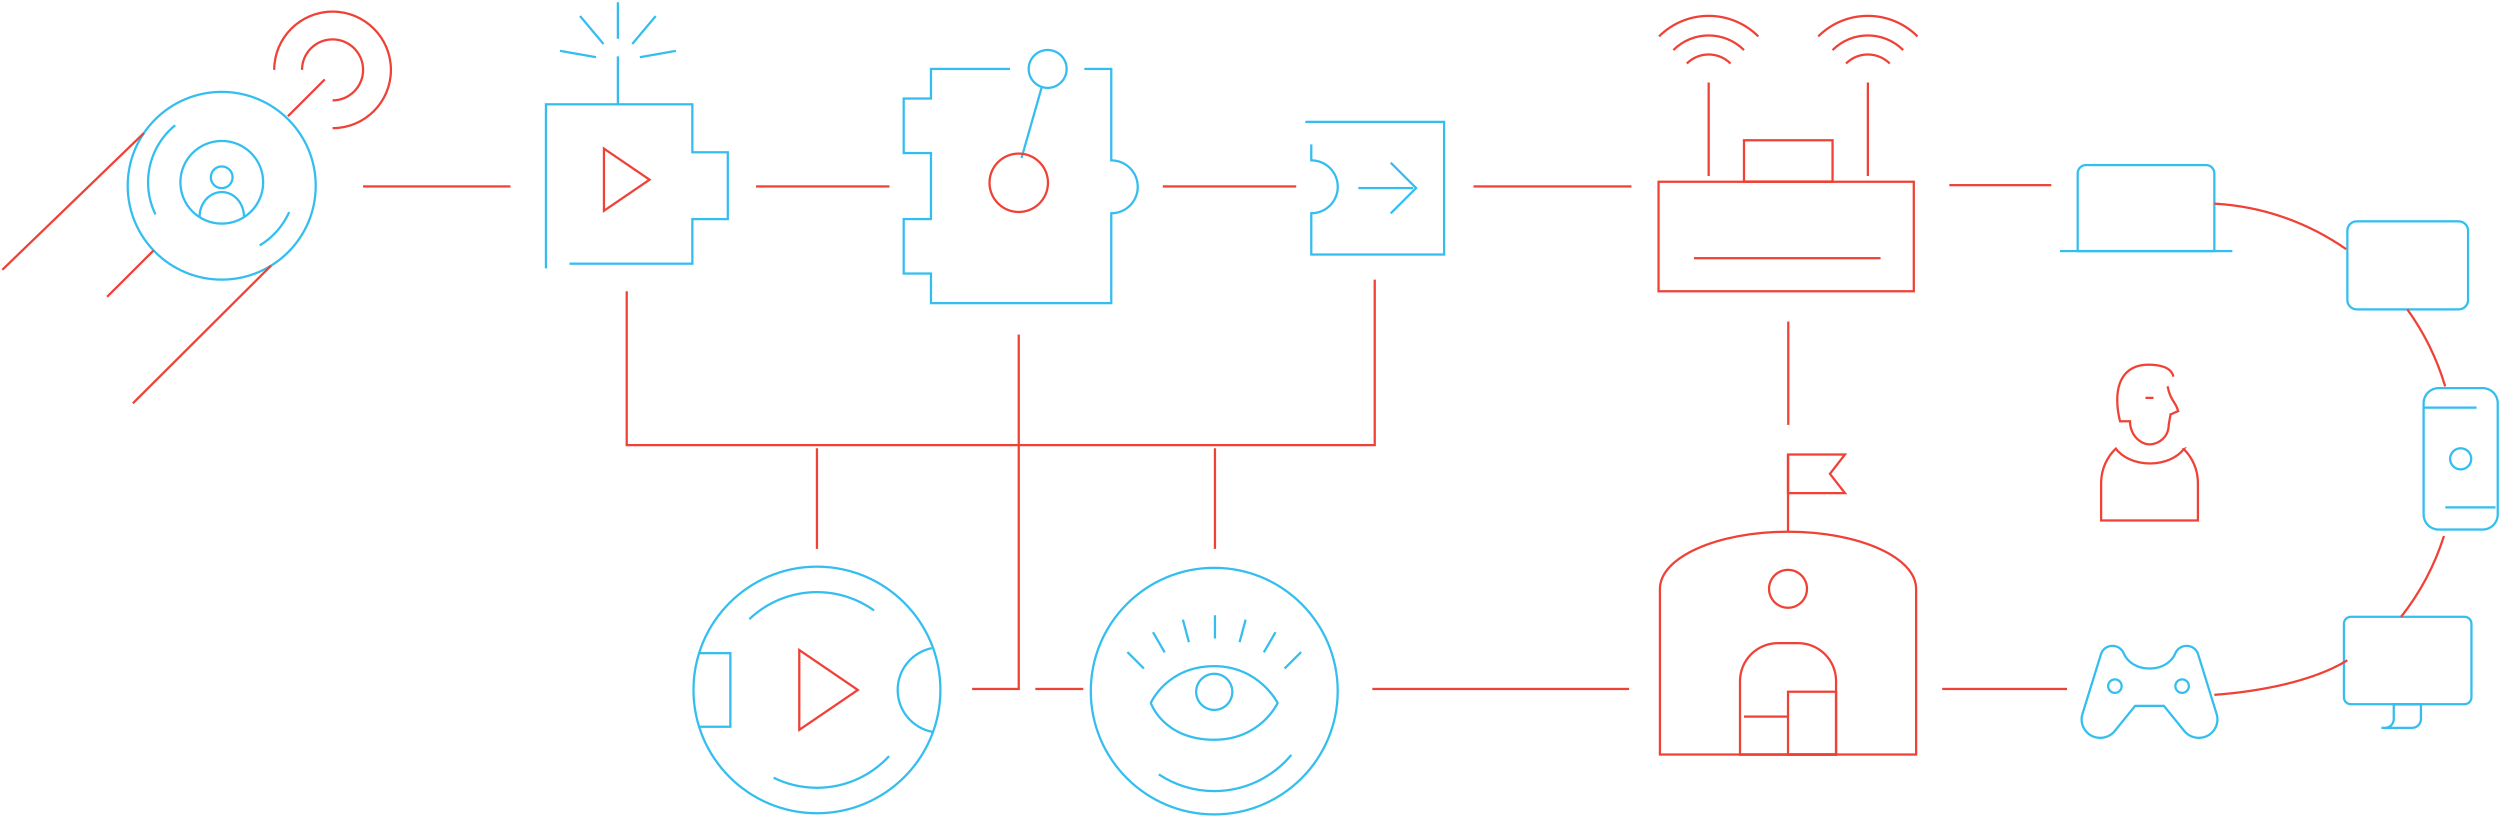 <svg xmlns="http://www.w3.org/2000/svg" viewBox="1602 1911 1102 360" enable-background="new 1602 1911 1102 360"><g fill="none"><g stroke="#33beef"><ellipse cx="1699.73" cy="1992.88" rx="41.44" ry="41.38"/><ellipse cx="1699.76" cy="1991.35" rx="18.246" ry="18.223"/><ellipse cx="1699.73" cy="1989.15" rx="4.796" ry="4.79"/><path d="m1670.53 2005.53c-2.089-4.286-3.26-9.1-3.26-14.185 0-10.134 4.651-19.18 11.939-25.13"/><path d="m1729.48 2004.49c-2.723 6.13-7.292 11.26-13 14.687"/><path d="m1689.99 2006.51c0-5.989 4.376-10.844 9.774-10.844s9.774 4.855 9.774 10.844"/><path d="m2052.28 1980.69l8.947-31.357"/><ellipse cx="2063.81" cy="1941.39" rx="8.364" ry="8.354"/><path d="m1853.02 2027.23h54.17v-19.65h15.62v-29.46h-15.62v-21.14h-64.54v72.33"/><path d="m1874.36 1956.98v-21.15"/><path d="m1874.36 1928.09v-16.09"/><path d="m1880.69 1930.39l10.354-12.324"/><path d="m1884.05 1936.21l15.863-2.794"/><path d="m1864.67 1936.21l-15.864-2.794"/><path d="m1868.03 1930.39l-10.353-12.324"/><path d="m2180.01 1974.64v7.04c6.448 0 11.676 5.221 11.676 11.661 0 6.44-5.228 11.661-11.676 11.661v18.209h58.55v-58.48h-61.16"/><path d="m2047.23 1941.39h-34.857v13.05h-12.02v24.02h12.02v29.1h-12.02v24.02h12.02v13.05h79.47v-39.617c6.448 0 11.676-5.221 11.676-11.661 0-6.44-5.228-11.661-11.676-11.661v-40.3h-11.85"/><path d="m2200.75 1993.9h24.22"/><path d="m2215.03 1982.73l11.19 11.17-11.19 11.17"/><path d="m2109.27 2220.87c0 0 7.04-16.222 27.964-16.222 19.764 0 27.964 16.222 27.964 16.222s-7.417 16.222-27.964 16.222c-22.487 0-27.964-16.222-27.964-16.222z"/><ellipse cx="2137.24" cy="2215.97" rx="7.971" ry="7.961"/><path d="m2137.55 2192.47v-10.268"/><path d="m2126.07 2194.06l-2.661-9.918"/><path d="m2115.38 2198.57l-5.14-8.893"/><path d="m2106.23 2205.69l-7.27-7.261"/><path d="m2148.41 2194.06l2.661-9.918"/><path d="m2159.09 2198.57l5.14-8.893"/><path d="m2168.25 2205.69l7.27-7.261"/><ellipse cx="1962.11" cy="2215.13" rx="54.42" ry="54.35"/><ellipse cx="2137.24" cy="2215.65" rx="54.42" ry="54.35"/><path d="m2171.21 2243.76c-8.093 9.747-20.309 15.955-33.977 15.955-9.04 0-17.437-2.713-24.432-7.368"/><path d="m1993.9 2244.31c-7.892 8.571-19.213 13.943-31.791 13.943-6.855 0-13.338-1.596-19.1-4.436"/><path d="m1932.31 2183.93c7.75-7.387 18.248-11.923 29.807-11.923 9.399 0 18.1 3 25.19 8.093"/><path d="m2013.23 2233.66c-8.831-1.558-15.539-9.26-15.539-18.528 0-9.09 6.458-16.678 15.04-18.434"/><path d="m1910.16 2198.91h13.78v32.44h-13.78"/><path d="m2578.09 2021.68h-60.24v-34.29c0-2.01 1.627-3.631 3.635-3.631h52.967c2.01 0 3.635 1.626 3.635 3.631v34.29z"/><path d="m2510.03 2021.68h75.994"/><path d="m2696.39 2144.43h-19.455c-3.649 0-6.606-2.954-6.606-6.597v-49.15c0-3.644 2.958-6.597 6.606-6.597h19.455c3.649 0 6.606 2.954 6.606 6.597v49.15c.001 3.642-2.957 6.597-6.606 6.597z"/><path d="m2685.81 2047.37h-44.988c-2.27 0-4.11-1.838-4.11-4.105v-30.583c0-2.267 1.84-4.105 4.11-4.105h44.988c2.27 0 4.11 1.838 4.11 4.105v30.583c0 2.267-1.84 4.105-4.11 4.105z"/><path d="m2670.33 2090.68h23.352"/><path d="m2679.88 2134.66h22.13"/><ellipse cx="2686.67" cy="2113.25" rx="4.658" ry="4.652"/><path d="m2688.39 2221.41h-50.16c-1.668 0-3.02-1.35-3.02-3.02v-32.469c0-1.666 1.352-3.02 3.02-3.02h50.16c1.668 0 3.02 1.35 3.02 3.02v32.469c-.001 1.667-1.353 3.02-3.02 3.02z"/><path d="m2651.73 2231.84h1.558c2.143 0 3.879-1.734 3.879-3.874v-6.553h11.983v6.553c0 2.14-1.737 3.874-3.879 3.874h-2.113-11.428z"/><path d="m2543.16 2222.15l-8.978 11.08c-1.544 1.905-3.866 3.01-6.32 3.01h-.151c-5.476 0-9.385-5.295-7.767-10.52l8.153-26.333c.675-2.183 2.695-3.67 4.983-3.67h.23c2.165 0 4.04 1.361 4.875 3.356 1.607 3.846 5.896 6.596 10.934 6.596h.785c5.04 0 9.327-2.751 10.934-6.596.834-1.995 2.71-3.356 4.875-3.356h.23c2.288 0 4.308 1.488 4.983 3.67l8.153 26.333c1.618 5.224-2.293 10.52-7.767 10.52h-.151c-2.454 0-4.777-1.107-6.32-3.01l-8.978-11.08h-12.703z"/><circle cx="2534.25" cy="2213.45" r="2.979"/><circle cx="2563.88" cy="2213.45" r="2.979"/></g><g stroke="#ef4136"><g class="path"><g class="right"><path d="m1762.06 1993.18h64.929"/><path d="m1935.25 1993.18h58.82"/><path d="m2114.56 1993.18h58.82"/><path d="m2251.53 1993.18h69.63"/><path d="m2390.27 2052.73v45.57"/><path d="m2636.71 2202.05c-15.215 9.451-39.659 13.894-58.62 15.229"/><path d="m2679.29 2147.28c-4.128 13.07-10.586 25.11-18.896 35.633"/><path d="m2663.14 2047.37c7.347 10.168 13.04 21.61 16.693 33.93"/><path d="m2578.08 2000.76c21.552 1.206 41.473 8.454 58.11 20.08"/><path d="m1878.26 2039.39v67.82h329.72v-72.95"/><path d="m2051.06 2058.46v156.23h-20.56"/><path d="m1962.11 2108.6v44.35"/><path d="m2137.55 2108.6v44.35"/><path d="m2461.26 1992.62h44.958"/><path d="m2206.93 2214.69h113.18"/><path d="m2458.12 2214.69h55.02"/><path d="m2058.38 2214.69h21.12"/></g></g><path d="m2333.09 1991.12h112.51v48.27h-112.51z"/><path d="m2564.63 2108.97c-2.947 3.777-8.512 6.329-14.904 6.329-6.519 0-12.188-2.65-15.09-6.552-3.979 3.837-6.463 9.209-6.463 15.168v16.497h42.671v-16.497c0-5.84-2.378-11.125-6.219-14.945z"/><path d="m2560.03 2077.04c-.884-4.383-6.519-5.287-11.07-5.287-7.554 0-13.678 4.323-13.678 15.612 0 3.02.438 6.234 1.226 9.321l4.399-.001c0 6.395 4.902 10.206 8.602 10.206 3.496 0 8.462-2.854 8.462-8.597l.784-4.613 3.398-1.488c-1.258-4.299-3.398-4.516-4.684-10.896"/><path d="m1665.43 1969.66l-62.43 60.28"/><path d="m1721.47 2028.11l-60.913 60.683"/><path d="m1669.71 2021.38l-20.501 20.454"/><path d="m1735.13 1941.81c0-7.427 6.03-13.447 13.463-13.447s13.463 6.02 13.463 13.447-6.03 13.446-13.463 13.446"/><path d="m1722.87 1941.81c0-14.19 11.518-25.692 25.724-25.692 14.208 0 25.724 11.503 25.724 25.692s-11.518 25.692-25.724 25.692"/><path d="m1745.14 1946.02l-16.239 16.219"/><ellipse cx="2051.06" cy="1991.57" rx="12.89" ry="12.874"/><path d="m1868.22 1976.52l20.09 13.69-20.09 13.69z"/><path d="m1954.32 2197.54l25.81 17.59-25.81 17.59z"/><path d="m2390.16 2145.38c-31.18 0-56.46 11.265-56.46 25.16v73.07h112.92v-73.07c-.001-13.897-25.278-25.16-56.46-25.16z"/><path d="m2385.72 2194.5h8.887c9.239 0 16.729 7.48 16.729 16.708v32.407h-42.34v-32.407c0-9.228 7.489-16.708 16.728-16.708z"/><ellipse cx="2390.16" cy="2170.55" rx="8.364" ry="8.354"/><path d="m2390.16 2145.38v-34.02"/><path d="m2415.25 2128.37h-25.09v-17.01h25.09l-6.62 8.5z"/><path d="m2355.18 1988.6v-41.24"/><path d="m2425.36 1988.6v-41.24"/><path d="m2345.56 1939c5.314-5.308 13.93-5.308 19.244 0"/><path d="m2339.62 1933.07c8.596-8.585 22.533-8.585 31.13 0"/><path d="m2333.31 1927.05c12.08-12.07 31.668-12.07 43.749 0"/><path d="m2415.73 1939c5.314-5.308 13.931-5.308 19.244 0"/><path d="m2409.79 1933.07c8.595-8.585 22.532-8.585 31.13 0"/><path d="m2403.48 1927.05c12.08-12.07 31.668-12.07 43.749 0"/><path d="m2370.75 1972.83h39.04v18.29h-39.04z"/><path d="m2348.7 2024.81h82.26"/><path d="m2390.16 2215.92h21.17v27.69h-21.17z"/><path d="m2389.83 2226.88h-19.09"/><path d="m2547.76 2086.38h3.503"/></g></g></svg>